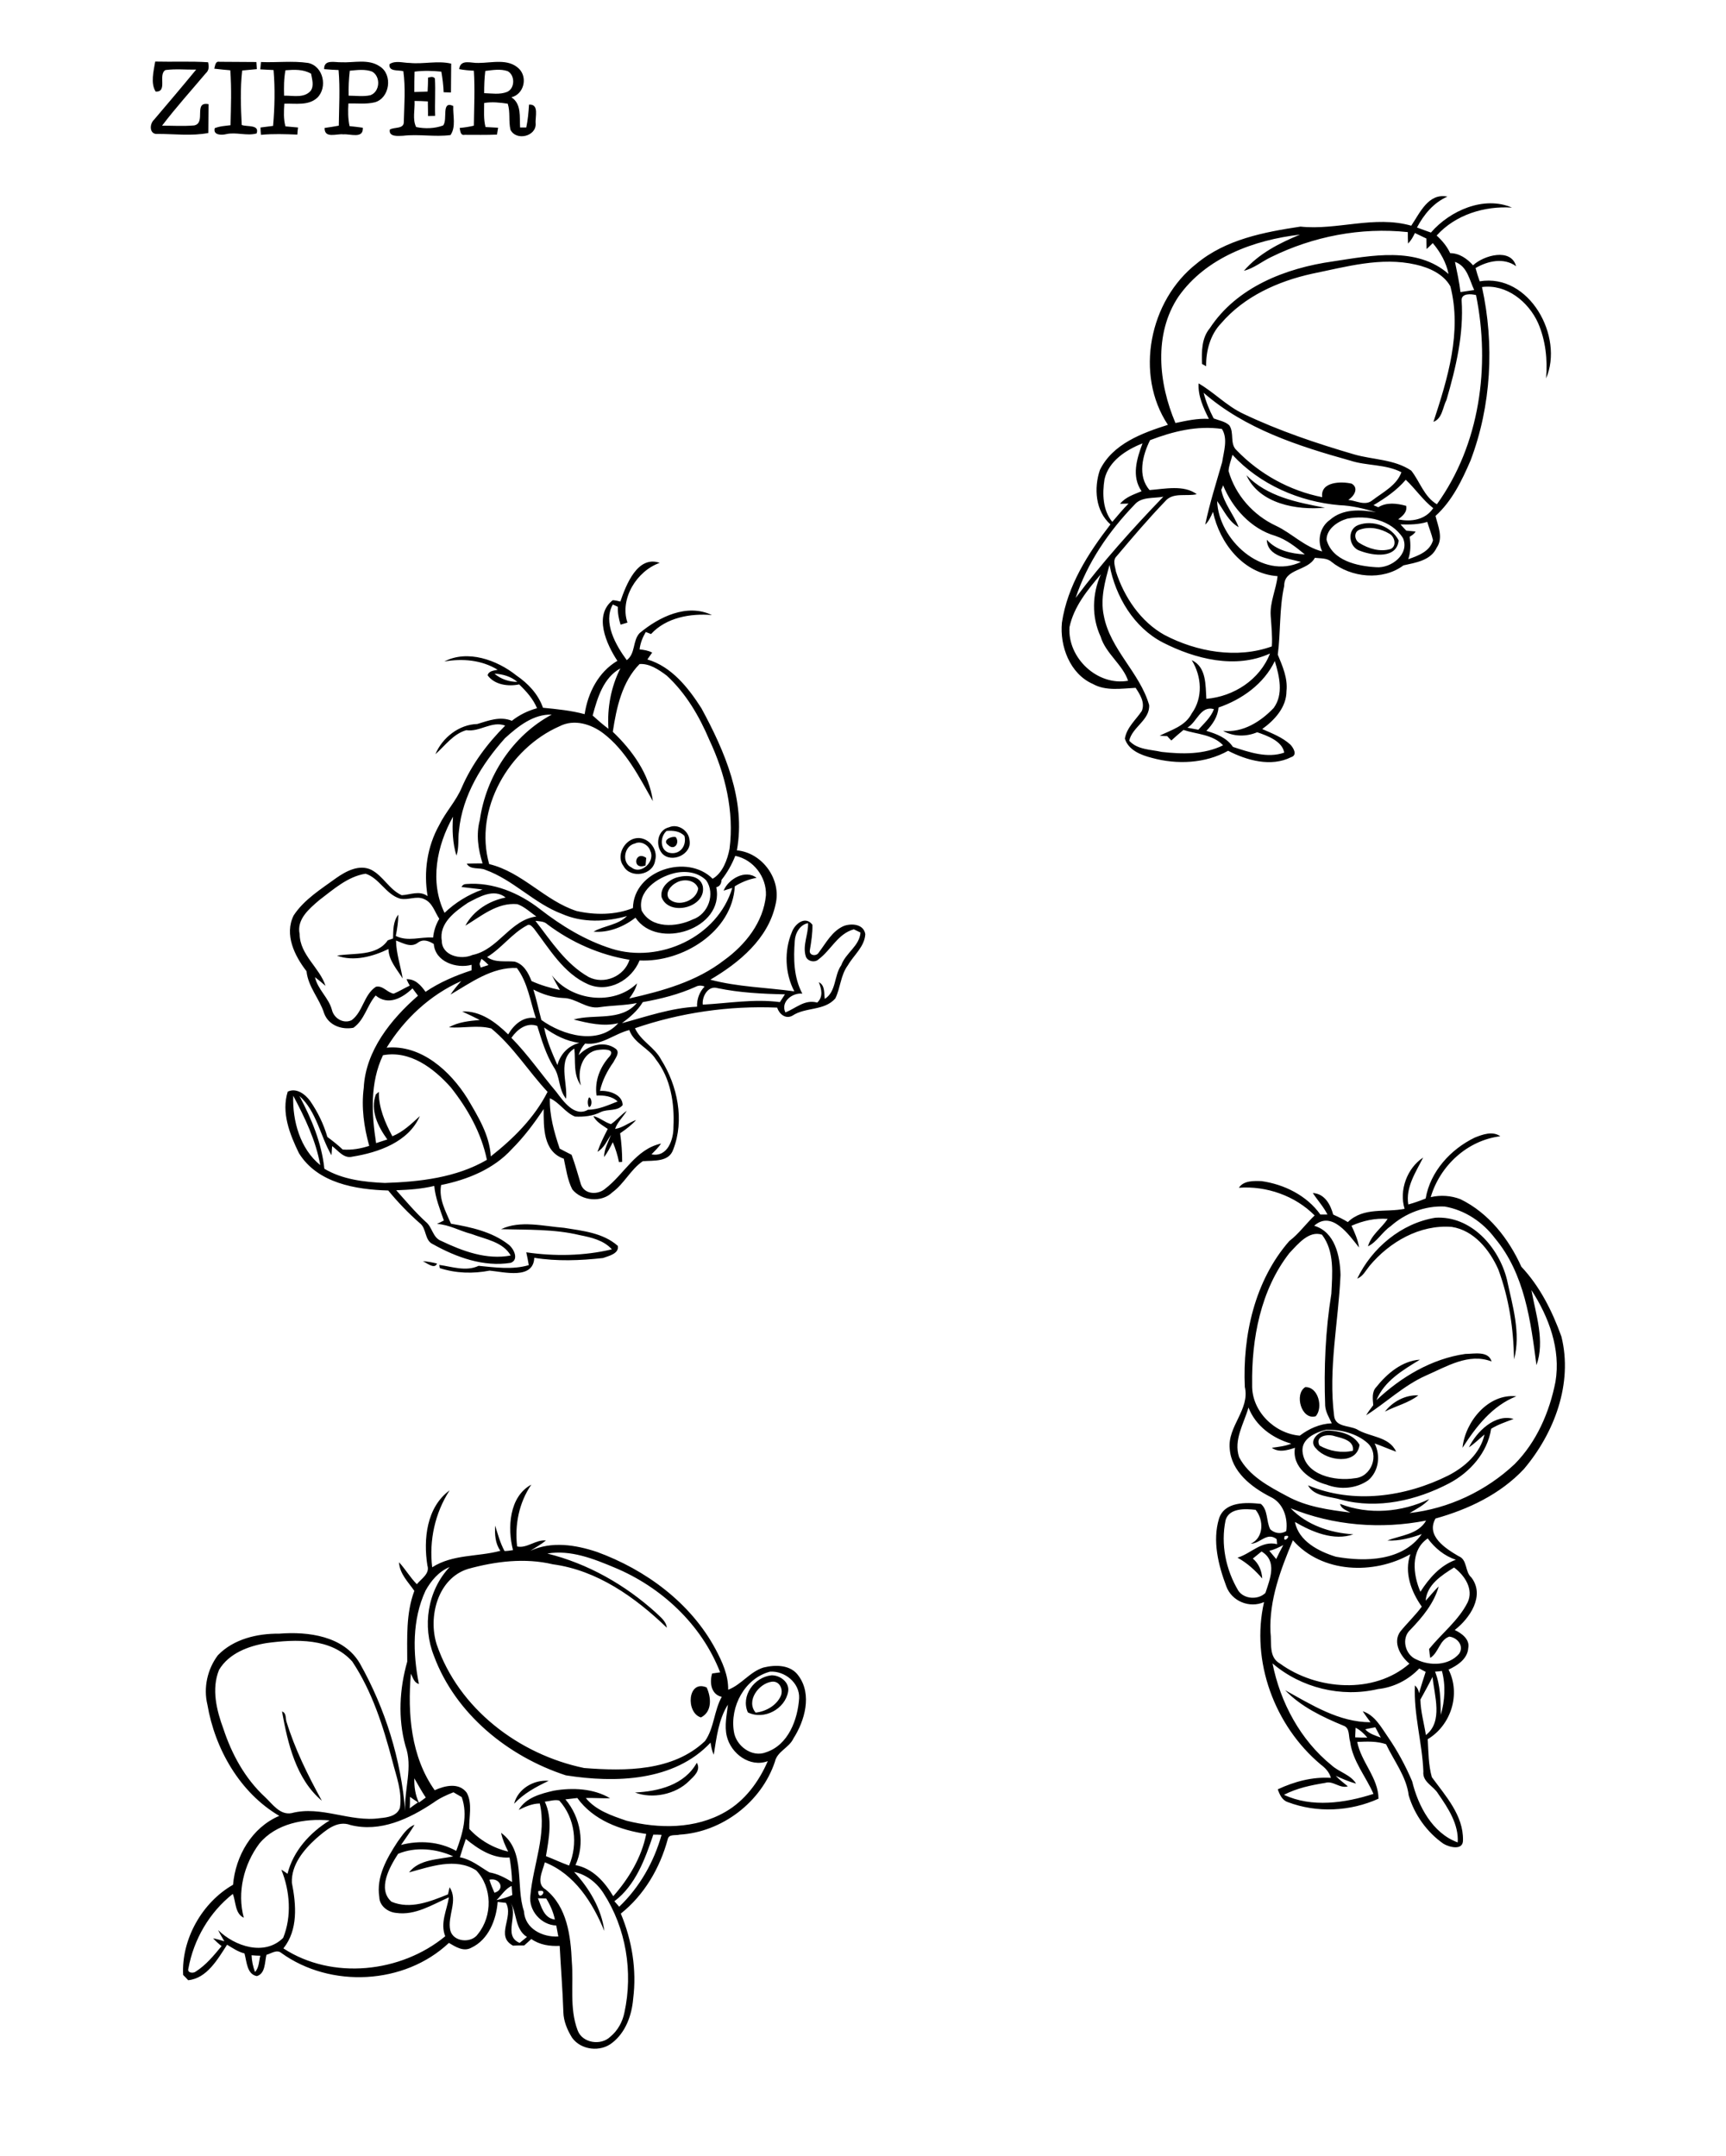 <?xml version="1.0" encoding="utf-8"?>
<!-- Generator: Adobe Illustrator 21.0.2, SVG Export Plug-In . SVG Version: 6.00 Build 0)  -->
<svg version="1.2" baseProfile="tiny" id="Layer_1" xmlns="http://www.w3.org/2000/svg" xmlns:xlink="http://www.w3.org/1999/xlink"
	 x="0px" y="0px" viewBox="0 0 754 942" overflow="scroll" xml:space="preserve">
<path d="M224.6,788c1.6-6.5,8.6-10.6,15.1-10C234.2,780.6,228.8,783.5,224.6,788 M277.4,783.1c10.3-0.5,21.6-3.3,27-13
	c1.9,3.2-1.2,5.9-3.3,7.9C295.2,784,284.9,786,277.4,783.1 M123.2,747.7c1.9,0.6,1.5,2.8,1.9,4.3c3.7,12.1,9.4,23.6,15.5,34.7
	C129.3,777.2,125.7,761.6,123.2,747.7 M306.2,750.3c-6.7-2-5.9-16.7,2.5-13.1C310.7,741.5,311.2,747.8,306.2,750.3 M330.1,748.2
	c4.5-0.5,9.1-3.1,11-7.3c1.2-2.9-0.6-6.7-4-6.2C331.4,735.5,325.8,743.1,330.1,748.2 M326.7,748.1c-3.2-7.2,2.8-15.4,10.3-16.2
	c3.7-0.1,8,3,7.3,7.1C343,746.6,333.8,751.6,326.7,748.1 M109.9,854.2c0.1,2.5,0.6,4.9,1.5,7.3c1.8-1.9,1.7-4.7,2.3-7.1
	C112.4,854.4,111.2,854.3,109.9,854.2 M222.6,830.6c4.4,5.7-3.2,15,4.4,18.2c1.1-0.9,2.2-1.8,3.2-2.6
	C224.6,842.7,226,835.1,222.6,830.6 M235,829.3c1.5,3.7,2.6,8.7,7.4,9.3c-0.7-3.3-2-6.3-3.8-9.2C237.5,829.4,236.3,829.3,235,829.3
	 M235.1,826.2C235.1,831.2,240.2,824.9,235.1,826.2 M216.9,830.1c2.4-0.5,4.7-1.2,6.9-2.2c-0.1-1.3-0.2-2.7-0.3-4
	C220.7,825.2,219.1,828,216.9,830.1 M213.8,821.2c0.6,2,1.4,3.9,2.2,5.7C221,825.4,218.2,820.1,213.8,821.2 M238,813.6
	c-0.9,3.8-4.1,9.3,0.4,11.9c9.4,7.6,10.9,20.3,11.4,31.5c0.8,9.9-1.1,20.3,2.5,29.9c2,5.7,10.2,6.9,14.3,2.9
	c3.3-2.7,5.4-6.6,6.2-10.7c3.8-17.6,0.7-36.7-9.1-51.9c-2.9-4.6-7.5-8.3-12.9-9.4c6.6,7.1,12,16.2,13.2,25.8
	C258.9,831.2,251,818.7,238,813.6 M173.9,809.9c-3.6,5.6-9.2,15.3-2.9,20.9c8.2,3.5,17-0.1,24.7-3.2c0.2-0.8,0.5-2.3,0.7-3.1
	c3.9,5.8-1.1,12.5,0.3,18.8c1.3,5.2,9.3,5.8,12.1,1.6c6.4-7.9,6.3-20.4-0.8-27.8c-9-5.7-20-1.6-29.3,0.9c4.4-5.8,12.8-5.6,19.3-7
	C190.6,807.6,181.4,806.7,173.9,809.9 M203.5,803.4c-0.9,2.7-1.8,5.3-2.6,8c4.9,0.9,8.7,4.1,12.9,6.6c3.6,0.6,6.8,2.3,9.9,4.2
	c-0.1-3.6-0.5-7.1-1.1-10.7C215.2,812,208.9,807.8,203.5,803.4 M285.4,801.5c-3.6,10.6-7.7,22.1-17,29.1c0.7,0.8,1.4,1.6,2.1,2.4
	c8.9-8.5,15.2-19.6,18.5-31.4C287.8,801.5,286.6,801.5,285.4,801.5 M113.3,805.4c-6.8,9.1-9.8,21.3-6.8,32.4
	c-3.9-1.8-3.4-6.9-4.8-10.4c-10.2,8-17.1,19.9-19.4,32.6c-0.6,1.9,2,2.2,3.1,1.4c4.6-2.9,8-7.1,11.4-11.2c-1.3-1-2.6-2.2-3.7-3.4
	c1.6,0.3,3.3,0.8,4.9,1.3c-0.9-1.6-1.9-3.2-2.7-4.9c7.2,7.1,20.3,11.5,28.4,3.4c3.8-9.4,3-20.4-0.8-29.8c0.7,0.4,2,1.3,2.7,1.8
	c2.5-10,9.8-18,18.4-23.3C133,794.3,120.6,796.6,113.3,805.4 M247,786.1c6.6,7.8,8.7,19.3,4.4,28.7c7.6,1.5,12.7,7.3,16.5,13.6
	c6.8-7.7,12.4-17,14.4-27.2c-11.4-1.7-23.1-6-30.1-15.7C250.4,785.7,248.7,785.9,247,786.1 M238,787.1c3.5,7.5,1.8,16,0.5,23.8
	c3.4,1.3,6.7,2.9,10.1,4.1c4-9.4,2.6-20.8-4.3-28.4C242.3,786.1,240.1,786.9,238,787.1 M179.1,785c0,1.7,0,3.3-0.1,5
	c1.2-0.9,2.4-1.8,3.6-2.6C181.4,786.6,180.2,785.8,179.1,785 M189.4,787.5c-10.6,7.1-23.3,13.1-36.3,9.8c-5.9-2.2-10.9,2.4-15,5.9
	c-5.5,5-10.9,11.5-10.6,19.3c1.9,9.6,2.8,20.6-3.7,28.7c21.3,13.9,51.3,10.7,70.7-5.3c-2.3-5.8,0.7-11.3,1.6-17
	c-7.3,3.2-14.7,8-23,6.8c-3.6-0.3-7.3-3-7.4-6.9c-1.4-8.9,3.3-17,8-24.2c2.1-2.8,4-6.1,7.4-7.4c-1.8,3-3.9,5.9-5.9,8.8
	c8-2.1,16.7-1.5,24.1,2.6c2.8-7.4,5.2-15.7,2.4-23.5c-1.2-0.7-2.4-1.4-3.6-2.1C195,784.2,192,785.6,189.4,787.5 M181,776.9
	c-0.1,3.6,0.4,7.3,2,10.6c1-0.7,2-1.5,3-2.2C184.2,782.6,182.6,779.7,181,776.9 M336.4,730.3c-11.1,2.9-17.6,15.3-15.8,26.2
	c0.9,6.2,7.9,11.5,14.1,9c9.7-3.2,13.8-14.3,14.4-23.6C349.4,735.2,342.8,729.9,336.4,730.3 M116.5,717.8c-8,1.3-16.5,4.5-20.8,11.7
	c-3.4,8.3-1.1,17.7,1.9,25.8c3.7,11.2,9.5,21.8,18.2,29.8c3.2,3,6.5,8,11.6,7c12.9-3.4,25.6,4.1,38.6,2.2c3.3-0.3,7.4-0.9,8.7-4.5
	c1.1-7-1.6-13.8-3.3-20.5c-4-15.1-8.8-30.3-17.5-43.4C144.7,715.5,129.2,716.1,116.5,717.8 M185.9,694.9
	c-5.9,12.7-5.6,27.3-2.9,40.8c-2.1-0.6-2.6-2.7-3.5-4.5c-1.5,17.3,0,36.3,10.4,50.9c4.4-2,10.6-3.5,14,1.1
	c2.6,4.8,0.9,10.6,1.1,15.8c4.5,4.9,10.5,8.4,17,9.9c-1.3-2.6-2.5-5.3-3.1-8.2c10.9,8,6.2,23.1,10,34.3c0.4,7.6,8.1,11.4,15,11
	c-0.3-1.6-0.6-3.2-0.9-4.8c-6.6-0.2-12.2-6.6-11.3-13.2c1.2-13.3,7.2-26.7,4.1-40.1c-3.3,0-6.3,1.4-9.2,2.8
	c3.1-5.4,9.7-7.1,15.3-8.4c8.2-1.4,17.4-1,24.6,3.3c-3.5,0.1-7.1-0.2-10.6-0.1c4.4,5.4,11.3,7.7,17.7,9.9
	c14.2,3.6,30.2,3.7,43.2-3.8c8.6-4.9,14.7-13.2,18.6-22.2c-7.8,2.9-16.1-3.3-17.9-10.9c-1.1-4.6,0-9.3,0.5-13.8
	c-4.1,6.4-5,14.5-6.2,21.9c-0.8-1.7-1.1-3.5-1.4-5.3c-15.9,17-41.7,17.7-63.2,14.3c-25.2-8.2-48.2-26.8-57.6-52.1
	c-5.2-13-2.9-28.5,6.8-38.9C191.6,686.6,188.3,690.6,185.9,694.9 M239.1,678.7c17.7,4.4,33.9,13.6,47.4,25.8
	c1.9,1.9,4.5,3.7,4.8,6.6c-13.8-13.3-30.4-25.1-49.8-27.7c-12.2-2.9-25-1.3-37,2c-13.3,4.1-17.6,21-13.7,33.1
	c9.6,28,35.9,48,64.4,53.9c18,1.4,38.8,1.5,52.8-11.8c4-5.7,3.9-13.2,7.3-19.3c-4.7-1-5.4-6.3-4.2-10.2c0.9-0.1,2.6-0.4,3.5-0.5
	c-8.1-20.9-25.7-37.3-46.2-45.8C259.1,680.9,249.2,677,239.1,678.7 M224.1,677.2c-2.5-9.6-1.7-23.4,8-28.6c-5.4,7.9-7.3,17.6-6.2,27
	c4.2,1,8.2-3.1,12.6-2.6c-2.1,1.7-4.5,3-6.8,4.5c9.3-4.3,19.8-2.6,29.1,0.5c21.3,7.8,40.9,22.2,51.8,42.5c2.9,5.5,5.6,11.3,5.5,17.7
	c5.8-2.2,9.4-7.8,15.4-9.7c5.3-1.3,12-1.3,15.4,3.7c5.9,8.1,2.7,19.5-2.3,27.3c-1.9,4.1-7.1,5.6-8.1,10.2
	c-5.9,17.6-23.1,30.7-41.6,31.8c-1.7,0.5-4.7-0.4-5.2,2c-3.4,12.6-10.3,24.4-20.5,32.5c4.9,11.7,7,24.6,5.4,37.2
	c-0.6,7.2-3.3,14.7-9.1,19.2c-5.1,4.2-13.7,3.3-17.6-2.2c-2.1-3.4-3.7-7.2-3.8-11.2c-0.3-9.6-1.1-19.2-1.6-28.9
	c-4.3,0.2-8.7-0.4-12.4-3c-1,0.9-2,1.9-3.1,2.8c-1.6,0-3.3,0-4.9,0.1c-7.9-4.3,0.5-12.4-3.1-18.7c-1.2-0.1-2.4-0.3-3.6-0.4
	c-0.6,7.8-4,16.5-11.5,20c-3.4,1.9-6.9-0.4-9.8-2.1c-19.4,18.3-51.7,19.9-73.2,4.4c-2-1.7-4.5,0.3-6.5,0.8c-0.8,3.2-0.4,8.2-4.2,9.3
	c-4.4-0.8-4.4-6.4-5.4-9.9c-2.8-0.7-5.1-2.3-7.6-3.8c-4.1,6.3-8.8,14.7-17,15.5c-0.7-0.8-1.4-1.5-2.2-2.3
	c-0.8-15.6,8.3-31.7,21.8-39.4c1.1-12.6,8.2-25,20.2-30.1c-17.2-10.1-28.1-29.2-31.4-48.6c-1.8-7.4,0-15.5,4.6-21.6
	c6.9-7.1,17.2-9.5,26.8-9.4c12.6-1,28.2,1,35.2,13c11.1,19.7,18,42,19.8,64.5c-0.5-9.6,3.5-19.2,0.1-28.5
	c-3.3-12.1-2.6-24.8,0.8-36.8c0-10.4-0.6-21,3.1-30.9c-2.7-3.9-6.4-7.4-6.7-12.5c2.8,3,4.9,6.7,7.8,9.6c1.9-2.4,5.8-4.6,4.6-8.2
	c-1.8-11.4-0.4-25.4,9.7-32.8c-6.4,9.9-9,21.9-7.6,33.6c9.1-5.8,19.9-4.5,29.8-7.2c-2.3-3.2-2.5-7.2-2.3-11
	c1.2,3.8,2.2,7.6,4.1,11.1C221.7,677.6,222.9,677.4,224.1,677.2 M576.4,631.5c4.4,2.5,9.7,3.4,14.6,2.3c0.7-4.5-4.7-5.5-8-6.4
	C580.2,626.4,574.3,627.2,576.4,631.5 M580.1,624.9c5,0.3,11.1,1.5,13.8,6.3c-1.1,9-14.3,7-18.8,1.8
	C571.1,629.4,576.3,625,580.1,624.9 M641.7,632.3c3.3-6.8,11.4-14.8,19.5-12.4c-3.3,1.3-6.8,2.4-9.8,4.3c-1.6,10.4-9.2,19-18.3,23.8
	c-14.3,7.5-31.2,11.4-47.1,7.2c-4.9-1.5-11.9-1.3-14.6-6.3c19.8,8.3,42.5,5.1,61.3-4.3c7.2-3.7,14-9.7,15.8-17.9
	C646.2,628.6,644.1,630.7,641.7,632.3 M638.9,632.5c1.1-11.3,11.2-23.8,23.5-22.5C651.8,614.2,644.8,623.3,638.9,632.5 M605,616.7
	c3.4-4.4,9-7.4,14.6-7.1C615.4,612.9,609.8,614.2,605,616.7 M570.2,606c5.7-0.2,7.9,8.9,4.6,12.7C568.5,620.6,565.3,609,570.2,606
	 M601.3,611.7c10.7-10.1,24.1-18.1,38.8-20.2c3.8,0,10.1-1.5,11.5,3.3c-10-3.9-19.8,2.3-28.8,6.2c-9.6,4.3-17.3,11.8-26,17.3
	c0.9-1.5,2-3,3.1-4.4c-0.2-2.7-0.7-5.8,1.3-7.9c4.7-5.9,11.3-11.5,19.1-12C612.9,598.5,604.7,603.3,601.3,611.7 M184.7,551
	c2.1,0.1,4.1,0.5,6.2,1C189.9,554.7,186.4,551.7,184.7,551 M218.9,537c8.4-4,18.5-1.3,27.5-0.6c8.1,1.3,17.1,2.2,23.5,7.9
	c0.6,3.4-4,4.4-6.5,5.3c-9.9,1.1-20.1,1.5-30-0.1c-0.4,9.6-13.1,6.2-19.5,5.6c-7.3,1.4-14.7,1.2-21.8-1.1c-0.1-0.3-0.1-1-0.2-1.4
	c5.7,0.8,11.7,3,17.2,0.4c7.2,0.7,14.8,1.8,21.9-0.3c-0.3-1.9-0.7-3.8-1.1-5.6c12.3,1.8,25.2,1.6,37.4-1.3c-3.6-4-9-5.2-14-6.2
	C242.1,536.9,230.4,537.3,218.9,537 M592.9,558.6c6.4-13.4,19.3-24.2,34.1-26.6c15.6-1,27.8,12.9,31.3,27
	c2.4,11.3,6.2,23.4,3.1,34.9c-0.2-13.4-2.2-26.8-6.9-39.4c-3.8-8.5-10.6-17-20.3-18.5c-14-1.1-27.2,6.6-35.9,17
	C596.6,555.1,595.4,557.6,592.9,558.6 M592.2,754.8c-0.1,1.4-0.1,2.8-0.2,4.2c1.8,0.1,3.6,0.1,5.3,0.1
	C595.9,757.4,594.2,755.8,592.2,754.8 M596.4,755.5c1.8,2,4.4,2.7,6.8,3.6c-0.8-1.5-1.6-3-2.4-4.5
	C599.4,754.9,597.9,755.1,596.4,755.5 M620.5,742.5c0.1,5.2,1.6,10.4,2.4,15.5c7.6-5.9,3.7-17.2,2.9-25.4
	C624.1,736,622.3,739.2,620.5,742.5 M626.9,730.3c2.4,6,2.4,12.5,2.5,18.9c1.8-6.2,2.2-12.9,0.5-19.2
	C629.2,730.1,627.7,730.3,626.9,730.3 M555.9,726.7c3.4,17.1,12.2,33.5,25.8,44.5c3.3,3,8.3,4.1,10.7,8c-3.1-0.8-6-2.1-8.9-3.4
	c1.6,1.7,3.5,3.1,5.3,4.6c-3.5,1.1-6.4-2.6-9.9-1.5c-6.2,1-12.4,2.3-18,5.2c12.1,5.7,26.7,3.6,39.1-0.4c-3.3-7.6-9.1-14.3-10.2-22.8
	c-0.8-2.4,0-6-2.9-7c-9.2-3.8-18.6-8.3-25.5-15.5c11.6,6.4,23.5,14,37.3,14c-1.2-1.6-2.3-3.2-3.4-4.8c5.3,1.7,8,6.9,11,11.2
	c4.2,6.1,7.7,12.6,10.6,19.4c2.6,10.8,8.9,22.7,19.9,26.7c0.5-7.9-4.2-15-8.5-21.2c-2-3.5-7-5.1-6.5-9.8c-0.5-12.6-4.3-25-3.7-37.6
	c1,0.9,1.6,2,1.8,3.4c0.9-3.1,1.9-6.2,2.9-9.3c-0.9-0.5-1.9-1-2.8-1.5c-4.7,5-11.2,8.3-18,9C585.9,741.7,568.4,737.4,555.9,726.7
	 M622.8,699.3c1.9-2,3.6-4.3,5.7-6.2c-2.1,7.4-7.1,13.4-12.4,18.9c-4.1,3.7-2.3,11,2.7,13c5.9,2.9,14.1,2.7,18.6-2.5
	c2.3-3.4-0.7-7.1-4.3-7.5c-4.3,1.5-4.6,7-8.3,9.3c-0.2-1.3-0.4-2.6-0.5-3.9c5.5-6.8,12.8-12.4,16.8-20.3c2.8-5.8-1.3-11.9-5.9-15.3
	C629.8,688.2,623.3,692.3,622.8,699.3 M554.5,677.5c1,1.2,2,2.4,3,3.6c1-2.1,2-4.1,3.1-6.1C558.7,676,556.7,677,554.5,677.5
	 M564.8,672.9c-5.3,12.7-10.4,26-9.8,40.1c0.6,4.8-0.9,11,4.2,13.8c16,11.6,41.1,13.5,56.5,0c-3.9-3.2-7.4-9.3-4-14
	c3-3.7,6.5-7,9.4-10.9c-4.6-6.5-7.8-14.9-5-22.9C600.2,688,577.5,687.4,564.8,672.9 M620.5,695.4c3.8-5.9,8.6-11.5,15.5-14
	c-5-1.6-9.2-5.1-12.3-9.3C616,677.3,617.3,688,620.5,695.4 M561.2,671.1C560,675.1,565.2,670,561.2,671.1 M563.8,658.9
	c7.1,7.4,17.3,10.8,27.4,11.4c-8.5,3-18-1-25.5-5.4c1.6,8.4,10.4,12.9,17.9,15.2c13,2.3,29.1,1.9,37.5-9.9c-4.8,1.7-9.8,3.1-15,2.8
	c5.8-2.3,13.4-2.6,16.9-8.7C603.2,668.2,582.4,666.5,563.8,658.9 M535.4,664.1c-2.2,10.6,0.1,21.7,5.6,30.9c2.6,3.7,8.7,4,11.8,0.9
	c2-6.1,5.3-13.9-1.7-18.1c-1.3,1-2.5,2.1-3.8,3.1c2.6,2.2,3.9,5.3,4.1,8.7c-3.1-3.6-6.6-6.8-10.8-9.1c6-1.8,10.5-7.6,17.3-5.9
	c0-0.5-0.2-1.6-0.2-2.2c-4.3-3.3-7.2,2-11.3,2c5.8-2.6,5.7-10.5,2.1-14.8C544.1,659.1,537,658.7,535.4,664.1 M579.4,624.6
	c-4.5,1.1-10.9,3.8-10.4,9.5c1,10.4,14.3,13.1,22.8,11.7c7.3-0.5,11-10.3,5.7-15.3C592.7,626.2,585.7,624.5,579.4,624.6
	 M563.3,547.4c-12.6,16.1-16.6,37.5-16.3,57.6c-0.3,11.5,9.8,21.3,20.8,22.2c4.1-3.1,8.8-5.2,14-5.4c-1.2-2.5-2.7-4.9-2.9-7.7
	c-0.6-16.4,0.1-32.8,2.7-48.9c0.4-8.7,1.5-18.5-4.1-25.8C571.8,537.5,567,543.5,563.3,547.4 M607.5,535.7c-3.7,2.5-5.9,6.8-9.9,8.8
	c1.4-5,5.9-7.9,8.6-12c-5.5-0.4-10.8,0.8-15.8,3c1.4,3,2.8,6.1,3.3,9.5c-4.4-5.5-11.9-16.4-19.6-9.5c9.1,2.7,11.3,13.2,11.5,21.5
	c-0.9,20.5-5.4,41-2.8,61.5c0.5,5,6.4,4.2,9.9,5.9c5.6,3.5,14.1,3,17.2,9.8c-3.2-1.1-6.2-2.5-9.4-3.6c2.7,5.3,1.8,12.2-2.8,16.1
	c-5.3,3.7-12.3,4.2-18.2,1.9c-7.2-1.9-15.2-7.7-13.8-16.1c-3.3,1.1-7.1,2.2-10.1,0c2.9-0.4,5.8-0.7,8.5-1.8
	c-8.1-2.3-15.6-7.7-18.7-15.8c-2,7.1-6.6,14.1-4.1,21.7c4.3,8.2,13,12.8,20.9,17c8.5,4.7,18.2,6,27.7,7.2c-1.7-1-4-1.6-4.5-3.8
	c12.6,4.9,26.9,3.7,39-2.1c-2.3,2.7-5.6,4.3-8.6,6.1c17-1.9,33.4-9.6,45.9-21.4c9.6-9.7,15.2-22.7,17.8-35.9
	c2.4-14.2-2.9-28.4-10.5-40.1c1.9,10.6,6,22.3,2.2,32.8c-2.5-19.3-5.2-40-18.1-55.4c-5.3-7.1-13.2-12.4-22-13.9
	C622.5,526.7,613.9,530,607.5,535.7 M644.2,497c3.5-1.4,7.8-3,11.2-0.6c-14.4,1.8-26.3,12.8-30.4,26.6c4.3-1,8.9-0.7,13,0.9
	c12.3,6,21.1,17.3,26.6,29.5c8.1,8.6,13.5,19.4,17.5,30.5c5.1,20.5-3.1,42.2-16.4,57.9c-10.3,11-24.3,17.6-38.6,21.6
	c-4.3,7.6,4.4,13.1,10,16.4c4.1,1.6,2.7,6.8,5.7,9.4c6,7.9-0.7,17.8-7.3,22.9c3,1.4,6.7,4.1,5.9,7.9c-0.3,4.7-4.7,7.6-8.6,9.4
	c5.4,10.7,1.1,24.3-9.1,30.4c0.3,5.5,0.3,11.3,1.8,16.6c6,8.2,13.8,16.7,13.6,27.5c0.1,4.7-6,3.1-8.5,1.6
	c-7.2-5-12.7-12.7-15.2-21.1c-1-8.3-6.4-15-9.9-22.4c-4-1.4-8.4-1.2-12.6-1c1.7,8.8,9.2,15.6,9.3,24.8c-12.4,5.6-26.9,6.3-39.6,1.5
	c-2.5-0.8-3.6-3.3-4.4-5.6c7.3-3.4,15.1-5.5,23.2-5c-0.7-2.5-2.4-4.3-4.4-5.8c-20.2-16.9-30.7-45.2-24.8-71
	c-6.3,2.8-14.1-0.3-16.5-6.9c-3.5-9.3-6.1-19.8-3.2-29.5c2.4-7.6,11.9-7.2,18.3-6.5c3.2,2.7,2.3,7.6,4.1,11.1c1.9,1.8,4.7,2.2,7,0.8
	c0.8-5.8-1.3-12.4-7-15c-8.2-4.2-17-11-17.7-21c-1-9.8,8.9-17.1,6.6-27c-1-22.4,4.3-46.4,19.4-63.7c4.2-3.2,7.3-7.6,11.1-11.2
	c-8.5-8.6-21.1-13-33.1-12.1c2.1-3.2,6.5-3,9.9-2.9c9.9,1.4,19.8,6.3,25.7,14.6c1,0,2.1,0,3.1,0c-1.7-3.4-4.3-6.2-6.4-9.4
	c5.2,0.3,7.7,5,8.9,9.4c2.2,1,4.3,2,6.4,3.3c6.9-6.7,16.5-4.1,24.8-5.8c-2.5-8.1,1.1-17.8,8.1-22.4c-3.2,6.4-7.7,12.9-6.5,20.5
	c2.6-0.7,5.1-1.6,7.6-2.6C624.8,511.8,633.7,502.1,644.2,497 M266.9,491.1c2.5-1.7,4.4-4.1,6.9-5.8c-1.6,2.7-4.1,4.9-5.1,7.9
	c3.4-0.5,6-2.8,9.2-3.9c-2.1,2.3-4.5,4.1-7,5.8c0.6,4.2,0.9,8.3,0.9,12.5l-1.4,0.1c-0.6-3-1.5-5.9-2.7-8.7c-1.1,2.2-2.3,4.5-3.8,6.5
	c0-3.5,1.8-6.5,3-9.7c-1.8,2.6-3,5.7-5.9,7.4c1.2-3.5,2.8-6.7,4.5-10c-2.3-1.6-5-3-6.3-5.6C262,488.2,264.1,490.3,266.9,491.1
	 M257.3,479.4c1.4,0.3,1.5,4,0,4.3C256.6,482.5,256.6,480.7,257.3,479.4 M295.5,385.6c-2.4,1.2-5.1,4.3-3.3,7
	c3.9,4,12.2,0.9,12.8-4.5C303.7,384.3,298.6,383.8,295.5,385.6 M296.2,383.2c3.8-1,9.6-0.8,10.8,3.9c1.8,9.4-14.9,13.5-18,4.8
	C288.3,387.6,292.4,384.1,296.2,383.2 M282,378.1c-6.2,2.3-4.7-6.9,0.3-3.3C282.2,375.7,282.1,377.3,282,378.1 M291.9,369.2
	c-2.8-2,1.2-4,3.3-3.5C297.1,368.2,294.6,371.8,291.9,369.2 M277.4,368.5c-4.8,1-6,8.4-1.5,10.5c4.2,3.3,10.4-2.7,8.2-7.2
	C283.4,369.2,280,367.2,277.4,368.5 M277.3,366.3c5.4-1.3,10.4,4.4,8.9,9.6c-0.9,6.5-10.7,8.1-13.8,2.5
	C269.1,374.1,272.4,367.5,277.3,366.3 M291.2,363c-3.2,2.8-2.9,9.3,2,9.7c4.3,0.4,6.8-3.6,5.8-7.5C296.9,363,294,362.8,291.2,363
	 M292.3,361.4c3.9-1.7,8.6,1.5,8.9,5.6c1.3,6.2-7.9,10.4-12,5.8C286.2,369.2,287.2,362.6,292.3,361.4 M173.1,520
	c4.2,4.7,8.3,9.6,12.9,13.8c2.9,2.3,3,6.9,6.7,8.3c9.4,4.5,19.9,8.4,30.4,6.4c-3.4-6-11.1-7.1-17.1-9.4c-5.1-1.3-9.8-4.1-15.1-4.4
	c0.8-0.4,2.3-1.1,3-1.5c-1.7-4.9-3.7-9.8-4.2-15.1C184.3,519.4,178.7,519.8,173.1,520 M128.1,478.7c-0.4,10.9,3,23.2,11.8,30.3
	C138,498.3,133.2,488.3,128.1,478.7 M167.3,461c-5.7,12-5,25.6-3,38.4c1.6-0.5,3.3-1.1,4.9-1.6c-4.1-5.7-7.6-12.7-5-19.7
	c0.3-0.3,1-0.8,1.3-1.1c-0.1,7,2.7,13.4,5.9,19.4c4.7-1.9,8.4-5.5,12-8.8c-4.9,11.3-18.1,15.9-29.4,17.7c-3.8,1-6.2-2.6-8.9-4.6
	c-0.1,1-0.2,3-0.3,4c-4.9-8.4-6.5-19.2-14-25.9c5.3,10,9.7,20.5,10.9,31.8c7.9,4.7,17.3,5.8,26.4,6.2c15.3-0.5,31.2-2.3,44.6-10.1
	c-2.4-11.7-8.4-22.4-15.8-31.7C189.4,466.6,179.1,458.8,167.3,461 M255.6,455.9c-1.3,1.5-2.3,3.2-2.8,5.1c4-4.3,11.1-6.6,16.2-2.8
	c2,1.6-0.2,4.1-1,5.8c-2.7,3.8-4.9,8-5.9,12.6c3.9-0.3,9.9,1.6,9.9,6.2c-2.3,2.8-6.5,1.6-9.5,3c-3.5,1.8-7.5,2.2-11.3,2
	c-4.3-1.7-6.8-6.2-11-8c-0.2,7.5,1.9,14.9,4.3,22c1.7,0.9,3.4,1.8,5.2,2.7c1.6,4.3,2.8,8.7,4.1,13c1.6,4.4,7.4,4.6,10.6,1.8
	c8.3-6.3,13.3-17.3,24.4-19.7c-1.2,1.7-2.7,3.2-4.2,4.7c7.1,1.4,9.7-6.6,9.6-12.1c0.5-10.2-1.2-21.1-7.7-29.4
	c-3.1-5-9.5-7-11.6-12.8C268.2,451.7,262.9,456.8,255.6,455.9 M237.7,448.9c1.1,5.7,3.5,11.1,5.8,16.4c1.3-4.8,4.7-8.4,9.6-9.7
	C247.4,454.9,242.2,452.2,237.7,448.9 M223.4,453.4c7.2,7.3,13,15.8,19.6,23.6c3.1,4.1,8,11.2,13.9,7.8c4.5,0,8.8-2,12.9-3.6
	c-2.5-2.4-6-2.7-9.2-2.6c-0.9-6.4,1.5-12.5,5.8-17.2c2.5-3.4-3.2-3-5.2-2.7c-7,1-9.2,9.5-7.4,15.5c-3.5-4.7-2.3-10.7-2.9-16.1
	c-7.5,4.7-2.9,14.7-3.6,21.9c-3.4-4-2.5-9.7-5.4-13.8c-3.4-5.5-5.3-11.9-7.2-18C230,446.5,225.9,449.8,223.4,453.4 M233,432.3
	c1.4,4.4,2.3,8.9,3.5,13.3c9.3,6.7,24.8,11.2,33.6,1.4c-6.5,1.6-13.1,0-19.5-1.6c9.1-2.6,20.6,1,27.6-7.2c-5.3,1.1-10.8,1-16.2,1.8
	c-5.9,1-10.3-4-16-4C241.5,435.8,237,434.4,233,432.3 M307,438.9c11.2-0.6,22.5-2.6,33.7-1.1c0.7-1.1,1.5-2.3,2.2-3.4
	c-9.9-0.2-19.8-0.7-29.4-2.7C309.3,430.4,306.6,435.4,307,438.9 M303.9,431.1c-7.3,3.3-15.2,5.3-23.1,6.7c-2.3,3.8-5.6,6.6-9.1,9.2
	c10.8-2.9,21.5-6.7,32.8-7.2c-0.1-3.3,1-6.4,3.3-8.8C306.6,430.5,305.2,430.4,303.9,431.1 M196.8,434.5c1.4-2.1,3-4,4.7-5.9
	c-13.6,6-24.9,16.6-32.6,29.1c15.1-1.4,27.8,10.2,35.3,22.2c4.6,7.8,9.7,16,10.2,25.3c9.8-7.7,19.1-16.9,24.8-28.2
	c-8.4-9-15-19.8-24.6-27.7c-6-1.6-12.3,0-18.5-0.5c4.1-2.3,8.9-2.8,13.5-3.2c-2.5-1.3-5.1-2.5-7.7-3.7c8-0.4,14.7,4.7,20.1,10
	c2.5-4.3,6.7-8.1,12.1-7.1c-2.5-7.4-3.5-15.5-8.3-21.9C215,422.4,205.7,429.3,196.8,434.5 M210.3,418.9c-0.2,0.5-0.6,1.6-0.8,2.2
	c0.1,0.4,0.4,1.2,0.5,1.6c1.1-0.4,2.3-0.7,3.4-1.1C212.5,420.6,211.5,419.7,210.3,418.9 M347.2,411c-0.6,7.8-0.5,16,3.3,23.1
	c-4.4-0.5-9.6,3.6-7.4,8.2c4.6-1.8,8.4-5.8,13.9-4.3c2.7-2.5,1.9-5.9,0.7-8.9c2.8,1.4,2.2,4.7,2.6,7.3c5.1-3.2,4-10.2,7.2-14.7
	c1.9-5.4,8-8.4,8.4-14.3c-1-0.5-1.9-0.9-2.9-1.4c-7,1.9-9.9,9-15.4,13.1c-1.6,1.6-4.9,0.9-5.6-1.3c-1.5-4.9,1.2-9.6,1-14.5
	C349.6,403.9,347.4,407.5,347.2,411 M233.9,402.3c6.9,8.9,13.2,18.8,23.2,24.5c6.8,3.5,15.6-0.2,17.9-7.5
	c-13-2.1-25.4-7.6-35.9-15.5C237.8,402.5,235.8,402.5,233.9,402.3 M204.4,394.4c-5.6,3.8-12.7,8.9-11.4,16.6c0,6.5,8.3,8.5,13.4,6.2
	c11.3-2.3,16.4-15.3,27.9-16.8c-2.7-1.9-5.2-4.3-8.3-5.4c-8.8-0.8-15.7,5.2-22.7,9.4c3.5-6.6,10.4-10.9,17.6-12.3
	C215.7,388,209.4,391.8,204.4,394.4 M294.4,381.5c-7.2,1.8-16.1,7.8-14.1,16.3c4.2,8,15.2,7.3,22.3,3.9c6.8-2.3,10-11.2,5.9-17.1
	C304.8,380.9,299.2,380.3,294.4,381.5 M139.4,393.3c-4.3,3.7-9.9,8.3-8.5,14.8c0.1,9.1,8.8,14.7,11.3,22.6c-1.5-1.3-3-2.6-4.6-3.8
	c1.2,5.4,6,9,7.4,14.3c0.9,3.7,5,6.2,8.6,4.5c5-3.7,5.3-11.1,10.6-14.6c3.1-0.7,5,2.6,7.8,3c2.4-1,4.6-2.4,7-3.5
	c-0.5-0.9-1-1.8-1.4-2.8c3.8-0.2,6.3,2.7,8.3,5.5c6.2-4.2,13.1-7.1,20.1-9.4c0-0.6,0-1.8,0-2.4c-6.6,1.8-15.9-1.3-16.5-9.1
	c-2.1-1.3-4.6-2.3-6.9-0.6c-3.1,2.4-6.5,0.2-9.6-0.9c0.1,5.7,2,11,2.9,16.6c-2.5-4.1-6.1-7.9-6.2-12.9c-6.8,3.3-15.2,5.6-22.5,2.9
	c7.5-1.3,17.3,0.4,22.2-6.7c0.8-0.3,1.5-0.5,2.3-0.8c0.1-3.6,0-7.5,2.3-10.4c0,3.1-0.5,6.2-1.1,9.3c5.4,2.6,10.7,0.3,16.3,0.7
	c0.3-2.9,1.2-5.7,2.7-8.2c-2-3-3-7.1-6.6-8.6c-3.4-1.6-7,0.6-10.5-0.2c-6.2-1.8-9.1-9-15.1-10.9
	C151.9,382.9,145.6,388.6,139.4,393.3 M220.6,322.5c-10.1,11.3-18.6,25-20.1,40.4c-0.5,3.6,0.1,7.4-1.1,10.9
	c-1.7-5.5-1.9-11.3-1.5-17c-7.1,12.6-10.3,28.5-3.7,42c4.7-4.5,10.4-8,16.6-10.2c-3.1-0.4-6.1-0.7-9.2-1.1c0.5-0.9,1.2-1.3,2.2-1.3
	c11.6-0.9,23,3.9,32,10.9c9.5,7.4,20,13.8,31.5,17.4c20.8,6.5,46.2-5.1,52.6-26.6c-1.3,0.4-2.5,0.8-3.8,1.2
	c2.1-5.1,9.5-9.4,14.4-5.6c-3.4,0.6-6.6,1.9-9.5,3.7c-1.1,19.9-22.9,33.3-41.6,32.4c-3.5,8.6-13.5,14.3-22.5,10.4
	c-10.7-4.7-16.9-15.5-23.7-24.4c-0.8-0.8-1.8-2.2-3-1.3c-6.6,3.5-11,9.9-17.4,13.8c3.5,2.6,7.9,1.6,12,2c4,1.1,6,4.9,7.4,8.5
	c4,1.8,8.1,3,12.4,3.9c-1.2-2.1-2.4-4.2-3.5-6.4c8.5,11.2,27,13.4,37.2,3.5c-0.6,2.5-1.9,4.6-3.4,6.6c14.6-3.3,29.4-7.4,41.4-16.7
	c9.3-6.7,17.2-16.6,18.3-28.4c0.3-8-5.5-15.6-13.4-17.2c-1.5,3.8-3.5,7.3-6,10.5c-0.1,1.5-0.6,2.8-2.3,3.2
	c3.7,18.2-25.7,27.7-35.3,13.3c-5.1,4-11.8,6.7-18.3,6.1c4.7-2.7,10.6-2.8,14.6-6.8c-9.2,2.6-19.4,3-28.3-0.9
	c-12.3-4.6-21.3-14.9-33.6-19.3c-2.6-1.2-6.5,0.2-8.1-2.7c2.3-0.1,4.6-0.1,6.9-0.1c-1.9-6.1-2.9-12.6-1.2-18.9
	c2.7-19.1,14.3-36.9,31.4-46.1C233.1,311.9,226.3,317.3,220.6,322.5 M216,294.3c2.8,2.4,6.4,3.6,10,3.6
	C223.2,295.5,219.6,294.5,216,294.3 M258.9,312.6c2.2,2,4.5,4,6.9,5.8c-0.6-9.1,1.1-18.3,5.2-26.4
	C263.6,296.1,261,304.8,258.9,312.6 M279.4,290.1c-7.7,7.8-10.1,19.1-11.7,29.6c8.5,8.1,16,18.5,17.5,30.3
	c-6-10.6-11.7-22-21.6-29.6c-5.4-4.1-12.8-6.4-19.2-3.1c-22.1,9.7-37.5,36.3-30.7,60.2c14.5,3.5,24.3,16,38.2,20.5
	c8,1.8,16.9,1.8,24.6-1.3c0.3-16.5,23.8-23.9,34.8-12.8c4.3-2.4,6.5-8.3,7.4-13.1c2.1-16.3-1.9-32.8-8.8-47.5
	c-4.4-10.4-10.3-20.5-18.7-28.2C287.7,292.5,283.7,289.8,279.4,290.1 M271,262.8c2.5-7.3,7.5-20.3,17.2-16.9
	c-10,3.5-17.6,15.7-14.1,26.1c-1,0.3-2,0.6-3,0.9c-0.8-2.5-1.3-5.1-1.2-7.8c-0.5-0.3-1.6-0.7-2.2-1c-4.4,7.8,1.3,17.8,6.1,24.3
	c3.9-2.9,2.5-8.5,5.6-11.8c8.5-7.1,20.7-13.1,31.6-7.9c-9.4-0.8-20,1.1-26.6,8.3c-0.8-0.3-1.5-0.6-2.3-0.9c-1.4,2.4-2.4,4.9-2.7,7.6
	c1.9,0.2,3.8,0.5,5.5,1.4c-0.7,1-1.4,2-2.1,3c10.6,3.1,17.9,12.4,23.6,21.3c10.2,18.8,19.5,40.2,15.5,62.1
	c11.1,1,19.6,12.7,16.9,23.6c-3.2,15-15.9,25.5-28.5,32.9c12,3.2,24.5,3.4,36.7,5.1c-4.1-7.8-4.5-17.7-1.1-25.8
	c1.3-3.7,5.9-7.4,9-3.3c0.1,3.7-0.5,7.4-1.1,11c-0.6,2.5,2.9,3,3.9,1.1c3.2-4.2,5.8-9.4,11-11.6c3.4-1.2,8.6-0.8,9.3,3.6
	c-0.3,5.5-5,9.1-7.6,13.6c-3.2,4.3-3.2,9.8-5.5,14.5c-4.8,5.5-13,3.7-18.7,7.5c-3,1.7-5.8-0.7-6.7-3.5c-21-0.9-42.3,2.2-62.1,9
	c2.5,5.6,8.6,8.3,11.4,13.7c7.2,11.4,10.3,26.5,5.3,39.3c-1.9,5.6-8.6,4.7-13.3,5.1c-5.3,3.6-8.1,9.8-13.3,13.6
	c-4.7,4.6-13.4,3.8-17.5-1.3c-2.1-4.1-2.7-8.9-3.7-13.4c-9.1-3.1-8.8-13.8-8.8-21.7c-4.1,6.2-8.6,12.2-13.9,17.5
	c-8,8.8-19.5,13.4-30.9,15.7c-1.1,6.1,2,11.5,4.3,16.9c8.7,1.5,17.9,3.5,25,9c2.4,1.7,4.9,6.7,1.1,8.1c-11.8,1.9-23.7-2.4-33.9-8.1
	c-3.9-1.7-2.7-7-5.9-9.3c-5-4.4-9.5-9.1-13.7-14.2c-14.2-0.4-30.9-3.2-39-16.3c-4-8.2-7.8-17.8-4.9-26.9c3.8-1.8,7.6,1.1,9.8,4.1
	c3.3,4.8,5.9,10.1,7.5,15.7c2.3,1.7,4.6,3.5,6.7,5.5c4,0.3,7.9-0.4,11.6-1.6c-2.3-8.2-3.5-16.8-2.4-25.3c0.8-16.3,11.9-30,23.7-40.3
	c-0.8-1.1-1.6-2.1-2.4-3.2c-4.4,4.2-10.6,7.7-16.1,3.1c-3.8,4.4-4.8,10.6-9.7,14.1c-5.2,1-10.9-1.1-12.8-6.3c-2-6.4-7-11.5-7.7-18.4
	c-5.2-6.7-9.8-16-5.6-24.4c4.6-7,12-11.5,18.7-16.4c4.3-3,10-6,15.2-3.5c5.2,2.7,7.9,8.7,13.3,11.1c3.8-0.2,7.7-2.2,11.3,0.4
	c-1.8-10.6-0.2-21.7,5.1-31.1c2.8-5.7,7.3-10.4,9.8-16.3c4.4-10.2,11.2-19.3,19-27.1c-5.9-2.2-11.1,2.9-17,2
	c-5.7,1.6-9.3,6.8-13.5,10.5c3-7.2,10.3-13,18.3-13.2c4.9-1.5,10-3.5,15.1-1.4c3.3-2.6,7-4.4,11-5.5c-1.7-4.1-4.7-7.4-7.8-10.4
	c-4.8,1-10.8,0.2-13.8-4c0.6-2,2.8-2,4.4-2.4c-7-4.3-15.4-5-23.3-3.6c10.1-5.3,23-0.7,31.5,6.1c5.1,3.5,9.5,8.1,11.6,14.1
	c6.1,0.6,12.3,1.2,18.2,2.8c1.4-9.3,6-18.4,14.3-23.3c-4.8-7.3-10.5-19.9-2-26.5C269.1,262.3,270.1,262.6,271,262.8 M594.3,231.3
	c-3,0.7-2.8,4.5-0.5,5.9c4,2.5,9.2,4.1,13.8,2.6c2.7-1.4,1.6-5.4-0.6-6.6C603.2,230.9,598.5,229.9,594.3,231.3 M593.3,229.4
	c6.5-2.5,14.7,0.7,17.7,6.7c-0.8,8.1-11.2,6.7-16.7,4.6C589.2,239.3,588.2,231.4,593.3,229.4 M544.5,207.6
	c9,9.4,22.2,11.9,34.3,14.2C566.5,223,550.1,220.1,544.5,207.6 M518.7,317.9c1.6,0.3,3.2,0.6,4.8,0.9c2.5-2.8,5.5-5.4,6.8-9
	C524.4,308.2,523,315.4,518.7,317.9 M532.3,309.1c-0.3,4-2.6,7.4-5.3,10.2c4.4,1.3,8.9,3,11.6,7c7,2.3,15.1,5.1,22.4,2.5
	c-0.8-5-7.4-7.4-11.8-8.9c-4.7,2-10.3,2-14.9-0.6c8.6,0.9,16.4-4,22.1-10c4.4-6,2.5-13.9,0.5-20.5
	C552.1,298.8,542.5,305.6,532.3,309.1 M467.2,274c-0.9,13.4,12.2,25.8,25.6,23.4c-2.3-7-9.8-11.9-12-19.3c-4-8.6-3.7-18.6,0.1-27.2
	C475.1,257.7,469.1,265,467.2,274 M484.7,246.8c-2,7.2-4.1,14.7-2.5,22.2c2.8,14.8,15.7,24.8,19.8,39c0.4,6.6-7.4,9.6-8.7,15.6
	c3.6,4,9.4,3.8,14.2,4.9c9,1,18.5,1.2,26.8-2.9c-4.5-4.8-11.5-4.8-17.3-6.7c-1.8,1.5-3.6,3-5.3,4.6c-0.5-0.5-1.4-1.4-1.8-1.9
	c-0.8,0-2.5-0.1-3.3-0.2c5.1-2.5,11.2-4.2,14-9.7c5-6.9,4.4-16.2,0-23.3c6.5,3,6,11,6.4,16.9c12-1,23.4-8.4,27.8-19.8
	c-15.1,6.9-32.7,2.4-46.8-4.8C495.4,274.2,487.3,260.7,484.7,246.8 M611.8,229.1c0.8,0.9,1.7,1.8,2.5,2.7c1.4,0.1,2.7,0.3,4.1,0.4
	c-0.6,1.1-1.6,1.7-2.6,2.3c0.5,3.3,0.5,6.6-0.6,9.8c4.3-1.5,9.5-3.4,10.8-8.3c-0.6-2.7-1.7-5.3-2.5-8
	C619.7,229.2,615.7,229.2,611.8,229.1 M588.5,226.6c-4.2,1.2-9,4.5-9,9.2c2.5,9.2,13.4,11.5,21.6,12c6.6,0.6,14.8-5.7,11.8-12.7
	C607.9,227.1,597.1,224.9,588.5,226.6 M495.6,220.5c-11.2,11.6-20.6,25.3-25.7,40.7c11.7-15.6,24.8-30.2,38.3-44.2
	C504,217.8,498.6,216.9,495.6,220.5 M533.5,214c1.2,6,5.4,10.7,7.6,16.3c-4.5-2.5-6.5-7.5-9.4-11.4c0.6,16.8,19.7,34.6,36.6,26.6
	c-5.5-1.6-14.6-2.2-14.9-9.7c4.2,4.7,10.6,6.1,16.6,6.4c-3.9-3.2-8-6.5-12.9-8.1c-10.6-3.1-18.7-12.1-22.8-22.1
	C534.2,212.5,533.7,213.5,533.5,214 M600,220.7c0.5,0.2,1.6,0.7,2.1,0.9c3.7-2.3,8.2-1.7,12.2-0.6c0.5,2.8-1.6,4.4-3.5,5.9
	c5.7,1.2,11.9,0.2,15.3-4.9c-4.6-3.6-7.8-8.5-12-12.4C610.2,214.2,605.2,217.6,600,220.7 M536.7,205.8c3,10.5,10.8,19.3,20.7,23.9
	c7,3.3,12.5,9.3,20.2,11.2c-2.3-4.8-1-10.7,3.4-13.8c5.6-4.9,13.3-4.5,20.1-3.3c-5.2-1.6-10.5-2.9-16-3.1c-17.5-1.5-34.7-9-46.7-22
	C537.8,201.1,536.8,203.4,536.7,205.8 M482.5,209.4c-1,6.3-0.8,13.5,3.4,18.6c2.3-2.7,4.6-5.5,7.1-8c-0.9,0-2.8,0.1-3.7,0.1
	c2.4-3,6.1-4.1,9.4-5.5c-4.5-6.5-2.1-14.2,0.4-20.9C492,196.5,484.3,201.4,482.5,209.4 M502.4,192.3c-3.3,6.6-5.6,15.7-0.2,21.8
	c6.6-0.5,15-2.4,20.6,1.8c-4.5,1.1-10.4-1-13.8,3.1c-7.4,7.7-14.3,15.8-21.2,24c-1.9,1.8-0.6,4.6-0.3,6.7
	c3.6,11.2,10.8,21.9,21.2,27.7c14.1,7.4,31.7,10.5,46.9,5c0.3-4.5-0.2-8.9-0.5-13.4c-0.4-6,2.4-11.5,3-17.3
	c-14.9-1-25.3-14.4-28.2-28.1c-0.9,2-1.8,4.1-3.4,5.6c1.9-9.2,4.8-18.2,7.4-27.3c0.7-4.7,2.6-10.2-0.1-14.5
	C523,185.8,512.3,188.5,502.4,192.3 M525.8,171.6c1,3.9,2.5,7.6,4.4,11.2c2.3,0.9,5,1.3,6.8,3c2.3,3.2,0.1,8.1,3.2,10.9
	c10,10.4,23.2,17.7,37.4,20.5c-0.9-6.8,8.3-7,12.9-5.9c3.3,2,0.9,5.6-1.5,7.1c3.5,0.3,7.4,2.8,10.6,0.1c4.6-3.5,10.6-6.5,12.6-12.2
	c-7-3.6-15.1-2.7-22.4-5.1C567.2,194.9,543.9,187.4,525.8,171.6 M635.6,114.4c0.9,4.4,1.9,8.8,2.4,13.2c2-0.3,4-0.6,6-0.9
	C641.9,122.3,641,116.3,635.6,114.4 M555.3,112.3c-4,1.9-7.5,4.9-11.9,6c6.5-7.5,15.5-12.1,24.5-15.8c-20,2.3-41.1,10-53.1,27.1
	c-10.9,16.3-8.7,37.9-1.3,55.2c4.8-1,9.6-2.1,14.6-1.8c-2.4-4.8-4.8-10-4.5-15.5c6.8,3.9,12.3,9.9,19.6,13.3
	c15.5,7.4,31.9,12.9,48.3,17.7c8.3,2.4,17.6,2.1,25,7.1c3.8,4.8,5.6,11.4,11.2,14.7c18.8-26.1,23.4-60.4,17.1-91.4
	c-2.1-0.5-6.4-0.9-6.3,2.3c1,14.8-2.5,29.4-6.6,43.5c-1.7,3.3-1.8,8.1-5.7,9.6c6.2-18.9,12.5-39.3,7.4-59.2c-3-5.4-9.3-8.2-15.1-9.5
	c-15.2-3.5-30.6,1-45.4,4c-14.9,3.3-29.6,9.9-39.7,21.7c-4.7,4.9-6.6,12-6.5,18.7c-0.4-0.2-1.3-0.7-1.8-1
	c-0.2-5.4-0.2-11.3,3.4-15.6c11.8-18,33.2-26.3,53.8-29.2c16.6-2.5,36.6-6.7,50.5,5.5c-1-5-3.6-9.6-6.9-13.5
	c-0.9,0.9-1.8,1.8-2.7,2.6c0-1.5-0.1-3-0.1-4.6c-1.7-0.8-3.3-1.6-5-2.4c-0.8,1.7-1.7,3.3-3,4.6c-0.1-1.7-0.1-3.4-0.1-5
	C594.4,99.2,573.6,103.3,555.3,112.3 M616.5,98.6c3.8-5.6,7.5-14.4,15.8-12.7c-6,2.6-10.3,7.8-13.3,13.5c2,0.7,4,1.5,6.1,2.2
	c8.3-9.6,23.2-16.2,35.4-10.9c-12-0.8-24.7,3.1-32.9,12.2c2.4,2.2,4.5,4.7,5.9,7.7c4,0,7.4,2.4,10,5.3c4.7-4.4,16.6-7.7,18.8,0.4
	c-5.4-3.9-12.4-2.3-17.7,0.8c0.5,1.9,1.1,3.9,1.8,5.8c21.7-3.6,36.9,24.2,29,42.4c0.7-8.2-0.2-16.6-3.5-24.2
	c-4.2-9.3-13.8-17.1-24.5-15.7c5.5,25,4.1,51.8-5,75.8c-3.8,8.8-8.1,17.7-15.3,24.2c1.1,4.5,3.5,9.6,0.5,13.9
	c-2.6,5.6-9.2,6.5-14.5,7.7c-9.1,6.8-22.9,5.4-31.5-1.6c-2-1.7-4.8-1.4-7.2-1.7c-3.2,5.9-13.5,4.6-13.4,12.3c-2.2,9.9-1.5,20-2.8,30
	c2.1,5.1,4.4,10.3,3.8,15.9c0,7.1-5.2,12.7-10.6,16.6c4.3,1.9,8.8,3.6,12.3,6.8c1.4,1.5,3.2,4.6,0.3,5.5c-8.8,4.4-19.3,1.4-27.5-2.8
	c-10,5.6-22.4,6.1-33.3,3.1c-4.7-1.2-10.2-3.3-11.8-8.4c0.8-4.9,4.8-8.2,7.4-12.1c1.5-3.7-0.8-7.2-2.7-10.1
	c-6.2,0.3-13,1.5-18.7-1.7c-10-4.4-14.5-16.5-13.5-26.8c2.4-16.1,11.4-30.2,21.2-42.9c-6.6-5.8-7.3-15.9-4.6-23.8
	c5.6-11.4,18.4-16.1,29.7-19.7c-14.6-22-8.1-54.3,12.5-70.4c12.7-10.6,29.5-13.8,45.4-16.2C584.1,100.7,600.4,94,616.5,98.6 M212,31
	c-0.4,3.2-0.5,6.5-0.5,9.7c3.3,0.1,6.8,0.7,9.9-0.5c3.6-1.4,3.7-7.3,0.4-9.1C218.7,30,215.2,30.6,212,31 M200.6,30.2
	c0.5-4.6,5.4-2.5,8.4-2.7c5.9,0,13.1-2.1,17.8,2.6c3.8,3.9,2,11.1-3.4,12.4c4.5,2.9,3.5,8.6,3.8,13.2c0.7,0,2,0,2.7,0
	c0.7-3.3,1-6.7,1.2-10c4.6-0.3,2.6,5.4,2.9,8.3c0.3,5.6-8.5,7.7-11,2.7c-0.9-3.8,0-7.7-1.2-11.4c-3.4-0.5-6.9-0.9-10.3-0.3
	c0,3.5-0.3,7.1,0.6,10.5c1.8,0.1,3.6,0.2,5.5,0.3c-0.1,0.8-0.4,2.3-0.5,3c-4.7,0.2-9.4,0.1-14.1,0.1c-1.9,0.4-1.9-1.7-2.2-3
	c2.1-0.2,4.2-0.5,6.2-1c0.1-8,0.5-16,0-24C204.9,30.8,202.7,30.6,200.6,30.2 M170.2,28c2.6-1.7,5.9-0.5,8.8-0.5
	c6,0.6,12.2-1.1,18.1,0.3c0,4.2-0.1,8.4-0.1,12.6c-0.8,0-2.4-0.1-3.2-0.1c-0.1-3-0.5-6.1-1-9c-3.9-0.4-7.8-0.5-11.7,0
	c-0.1,3-0.1,5.9-0.1,8.9c1.9-0.1,3.8-0.1,5.8-0.2c0.1-2,0.2-4.1,0.2-6.1c1-0.2,2.2-0.7,3,0.4c0.3,5.4-0.1,10.9,0.1,16.3
	c-0.8,0-2.3,0.1-3.1,0.1c0-2.1-0.1-4.3-0.1-6.4c-1.9-0.1-3.9-0.2-5.8-0.2c0.2,3.7-1,8.1,0.7,11.4c3.8,0.8,8.1,0.7,11.8-0.7
	c2.1-2.6-1-11,4.4-8.5c-0.2,4.1,1.3,9.1-1.2,12.7c-6.9,0.9-13.8-0.5-20.7,0.3c-2.1,0.1-6.4,0.6-5.8-2.7c2-1.2,6.3-0.1,6.1-3.5
	c0.2-7.3,0.8-14.7-0.2-22C174,30.5,169.6,31.4,170.2,28 M152.8,30.9c-0.4,3.6-0.6,7.3-0.5,10.9c3.2,0,6.4,0.5,9.5-0.2
	c4.2-1.5,4.6-8.1,0.8-10.3C159.5,30.1,156,30.6,152.8,30.9 M141.6,30.2c-0.1-4.4,4.6-2.9,7.4-3c5.6,0.3,11.9-1.6,16.9,1.8
	c5.8,3.6,4.4,13.9-2.2,15.7c-3.8,0.9-7.6,0.4-11.5,0.5c-0.2,3.3-0.2,6.6,0.5,9.9c1.9,0.2,3.8,0.4,5.8,0.7c0.3,5-5.5,2.6-8.5,2.9
	c-2.9-0.4-8.3,2-8.2-2.8c2.1-0.3,4.1-0.6,6.2-1c0.1-8.1,0.6-16.2-0.1-24.3C145.8,30.5,143.7,30.4,141.6,30.2 M124.7,30.7
	c-0.7,3.7-0.7,7.4-0.6,11.1c3.9-0.1,8.7,1.2,11.6-2.1c1.6-2.2,0.6-5.1,0.2-7.5C132.5,30.2,128.5,30.4,124.7,30.7 M114,27.1
	c6.9,0.3,13.8-0.6,20.6,0.4c6.7,1.4,8.6,10.7,4,15.2c-3.9,3.6-9.6,2.4-14.4,2.6c-0.2,3.3-0.4,6.7,0.5,9.9c1.8,0.2,3.7,0.3,5.5,0.5
	c-0.1,0.8-0.3,2.3-0.3,3.1c-5.3-0.2-10.6-0.4-15.9,0.1c-0.1-0.8-0.2-2.4-0.2-3.2c1.8-0.2,3.7-0.5,5.5-0.7c0.7-8.1,0.9-16.3,0.2-24.4
	c-1.9-0.1-3.9-0.2-5.8-0.3C113.8,29.5,113.9,27.9,114,27.1 M93.6,30c0.4-1.2,0.4-3.4,2.3-3c5.4,0,10.7,0.1,16.1,0.1
	c0,0.8,0.2,2.4,0.2,3.1c-2.1,0.2-4.3,0.4-6.4,0.6c-0.9,7.9-0.6,15.9-0.2,23.8c2.3,0.9,7.9-0.3,6.5,3.7c-4.3,1.2-8.9-0.7-13.3,0.3
	c-2,0.5-5.8,0.5-5-2.6c2.2-0.9,4.6-1,6.9-1.3c0.2-8,0.5-16-0.1-24C98.3,30.5,96,30.3,93.6,30 M67.8,26.9c7.7,0.2,15.4-0.2,23.1,0.3
	c0.4,1.7,0.5,3.5-1,4.8c-6.4,7.6-13.1,15-19.1,22.9c4.7,0,9.4,0.3,14-0.1c5.4-1-0.5-10.6,6.3-9.3c0,4.2-0.1,8.4-0.1,12.6
	c-7.3,1.4-14.8,0.4-22.1,0.4c-3.7,0.4-3.7-4.3-1.6-6.2c6.2-7.3,12.4-14.6,18.4-21.9c-4.4,0.1-8.9-0.4-13.4,0.2
	c-3.4,1.9,1.1,9.7-4.3,9.4C65.7,36.4,67.1,31.1,67.8,26.9"/>
</svg>
